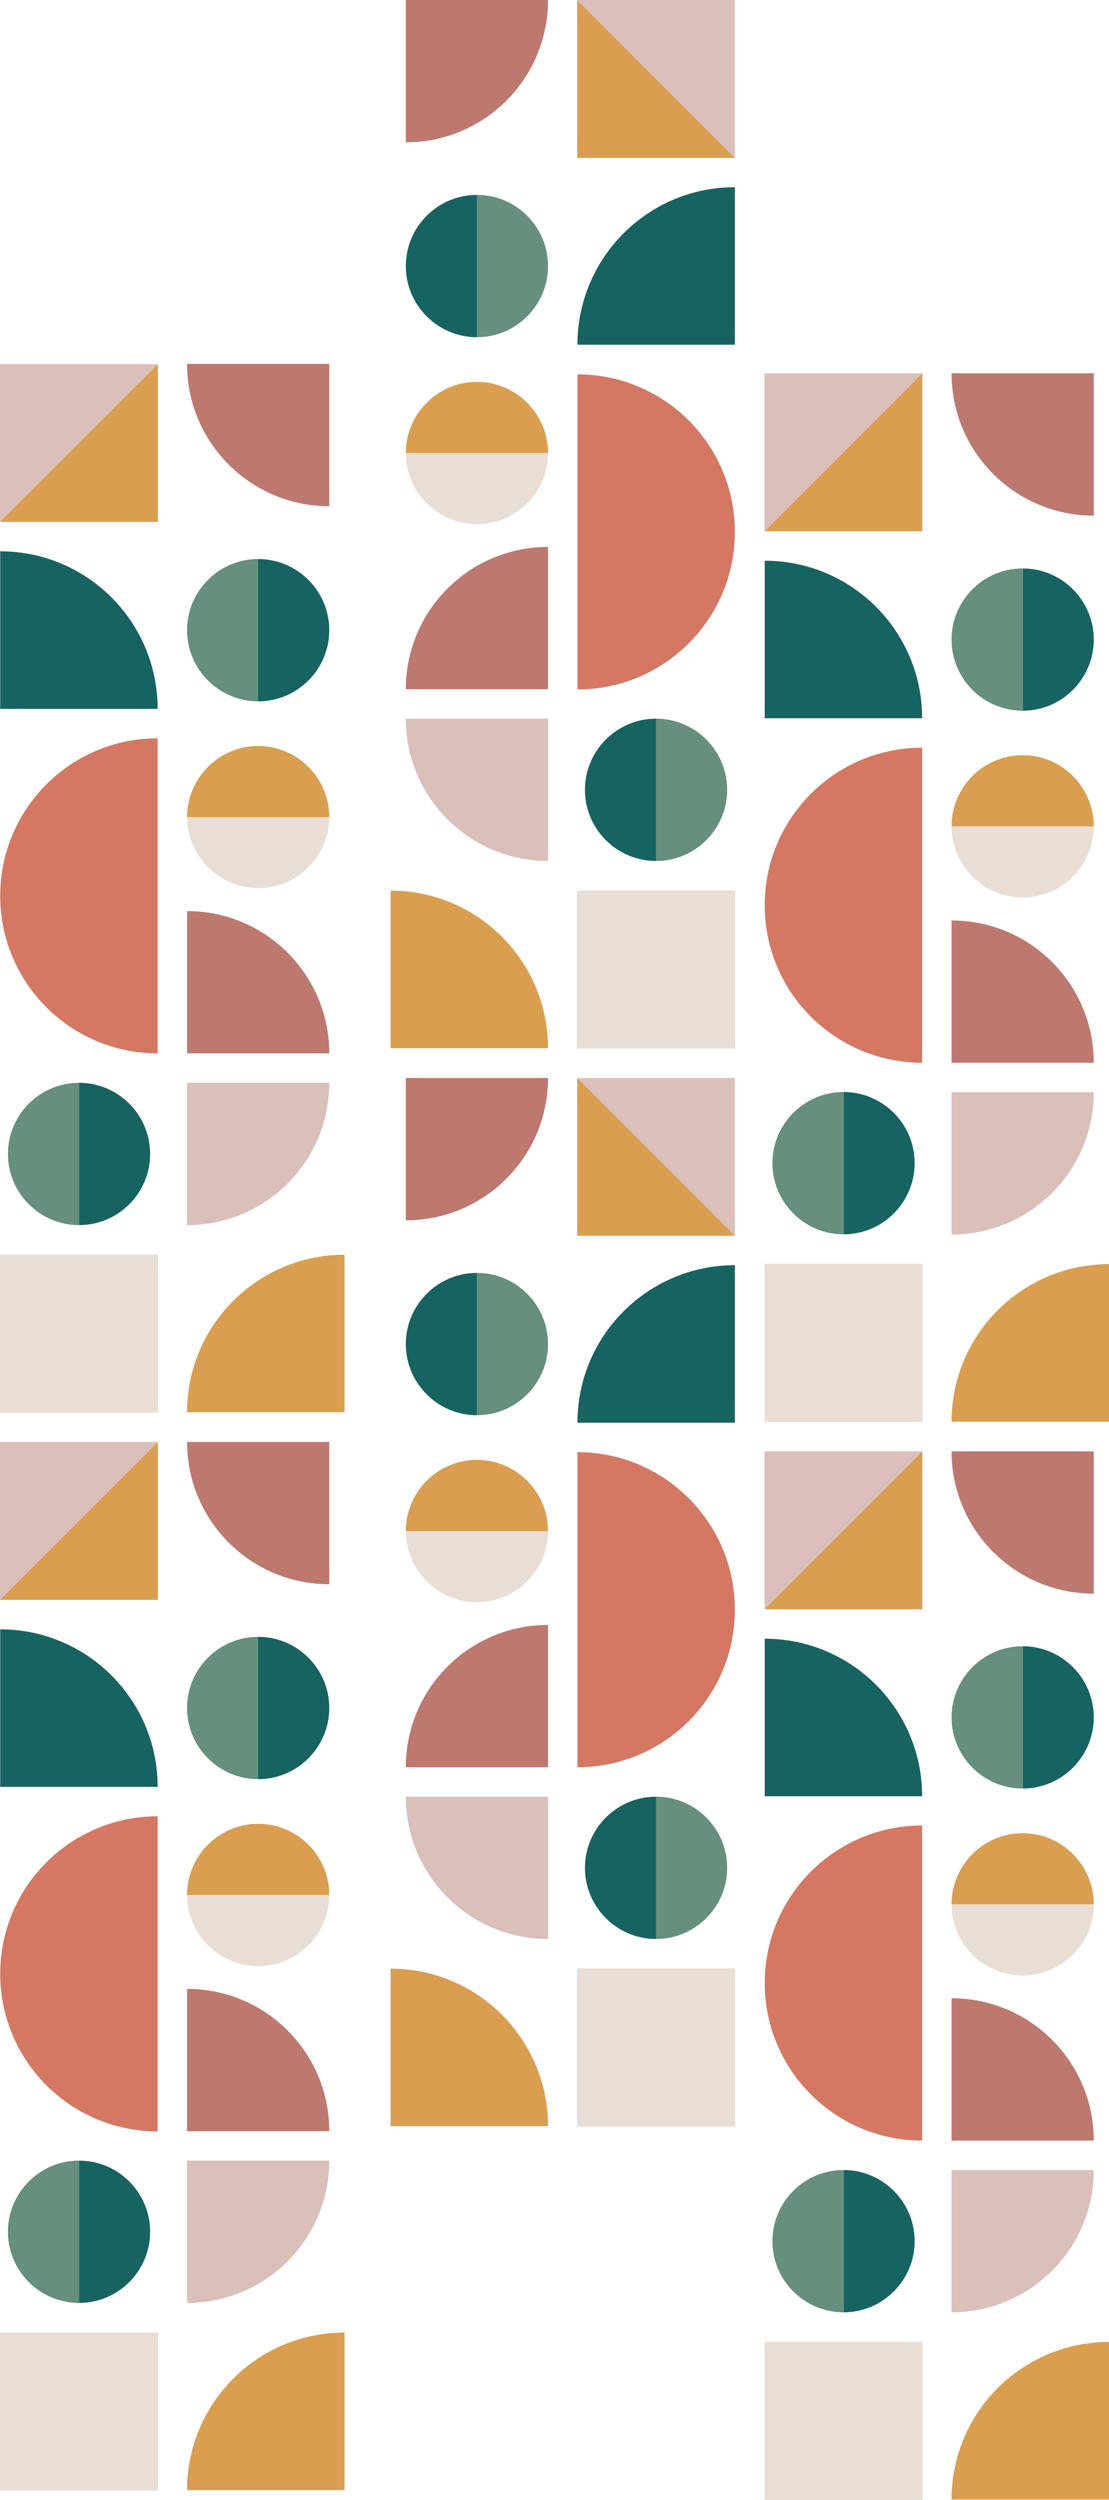 <?xml version="1.0" encoding="UTF-8"?>
<svg id="Laag_1" xmlns="http://www.w3.org/2000/svg" xmlns:xlink="http://www.w3.org/1999/xlink" version="1.1" viewBox="0 0 531.8 1198">
  <!-- Generator: Adobe Illustrator 29.3.1, SVG Export Plug-In . SVG Version: 2.1.0 Build 151)  -->
  <defs>
    <style>
      .st0 {
        fill: none;
      }

      .st1 {
        fill: #d47863;
      }

      .st2 {
        fill: #e8ded6;
      }

      .st3 {
        clip-path: url(#clippath-1);
      }

      .st4 {
        fill: #dbbfba;
      }

      .st5 {
        fill: #668f7d;
      }

      .st6 {
        fill: #bd7870;
      }

      .st7 {
        fill: #d99e4f;
      }

      .st8 {
        clip-path: url(#clippath);
      }

      .st9 {
        fill: #176361;
      }
    </style>
    <clipPath id="clippath">
      <rect class="st0" y="0" width="531.8" height="1198"/>
    </clipPath>
    <clipPath id="clippath-1">
      <rect class="st0" y="0" width="531.8" height="1198"/>
    </clipPath>
  </defs>
  <rect class="st0" y="0" width="531.8" height="1198"/>
  <rect class="st0" y="0" width="531.8" height="1198"/>
  <rect class="st0" y="0" width="531.8" height="1198"/>
  <rect class="st0" y="0" width="531.8" height="1198"/>
  <rect class="st0" y="0" width="531.8" height="1198"/>
  <g class="st8">
    <g>
      <path class="st1" d="M366.7,433.8h0c0,41.7,33.8,75.5,75.5,75.5v-75.5h0v-75.5c-41.7,0-75.5,33.8-75.5,75.5Z"/>
      <path class="st1" d="M366.7,950.3h0c0,41.7,33.8,75.5,75.5,75.5v-75.5h0v-75.5c-41.7,0-75.5,33.8-75.5,75.5Z"/>
      <path class="st1" d="M276.9,179.4v75.5h0v75.5c41.7,0,75.5-33.8,75.5-75.5h0c0-41.7-33.8-75.5-75.5-75.5Z"/>
      <path class="st1" d="M276.9,695.9v75.5h0v75.5c41.7,0,75.5-33.8,75.5-75.5h0c0-41.7-33.8-75.5-75.5-75.5Z"/>
      <path class="st1" d="M75.6,353.8C33.9,353.8.1,387.6.1,429.3h0c0,41.7,33.8,75.5,75.5,75.5h0v-75.5h0v-75.5Z"/>
      <path class="st1" d="M75.6,870.4C33.9,870.4.1,904.2.1,945.9h0c0,41.7,33.8,75.5,75.5,75.5h0v-75.5h0v-75.5Z"/>
    </g>
    <g>
      <path class="st9" d="M438.6,557.4c0-18.8-15.3-34.1-34.1-34.1v68.2c18.8,0,34.1-15.3,34.1-34.1Z"/>
      <path class="st9" d="M366.7,268.7v75.5h75.5c0-41.7-33.8-75.5-75.5-75.5Z"/>
      <path class="st9" d="M524.5,306.5c0-18.8-15.3-34.1-34.1-34.1v68.2c18.8,0,34.1-15.3,34.1-34.1Z"/>
      <path class="st9" d="M404.5,1039.9v68.2c18.8,0,34.1-15.3,34.1-34.1s-15.3-34.1-34.1-34.1Z"/>
      <path class="st9" d="M366.7,785.3v75.5h75.5c0-41.7-33.8-75.5-75.5-75.5Z"/>
      <path class="st9" d="M490.4,788.9v68.2c18.8,0,34.1-15.3,34.1-34.1s-15.3-34.1-34.1-34.1Z"/>
      <path class="st9" d="M314.6,344.4c-18.8,0-34.1,15.3-34.1,34.1s15.3,34.1,34.1,34.1v-68.2Z"/>
      <path class="st9" d="M276.9,165.2h75.5v-75.5c-41.7,0-75.5,33.8-75.5,75.5Z"/>
      <path class="st9" d="M194.6,127.5c0,18.8,15.3,34.1,34.1,34.1v-68.2c-18.8,0-34.1,15.3-34.1,34.1Z"/>
      <path class="st9" d="M280.5,895.1c0,18.8,15.3,34.1,34.1,34.1v-68.2c-18.8,0-34.1,15.3-34.1,34.1Z"/>
      <path class="st9" d="M276.9,681.8h75.5v-75.5c-41.7,0-75.5,33.8-75.5,75.5Z"/>
      <path class="st9" d="M194.6,644.1c0,18.8,15.3,34.1,34.1,34.1v-68.2c-18.8,0-34.1,15.3-34.1,34.1Z"/>
      <path class="st9" d="M72,553c0-18.8-15.3-34.1-34.1-34.1v68.2c18.8,0,34.1-15.3,34.1-34.1Z"/>
      <path class="st9" d="M.1,264.2h0v75.5h75.5c0-41.7-33.8-75.5-75.5-75.5Z"/>
      <path class="st9" d="M123.8,267.9v68.2c18.8,0,34.1-15.3,34.1-34.1s-15.3-34.1-34.1-34.1Z"/>
      <path class="st9" d="M37.9,1035.4v68.2c18.8,0,34.1-15.3,34.1-34.1s-15.3-34.1-34.1-34.1Z"/>
      <path class="st9" d="M.1,780.8h0v75.5h75.5c0-41.7-33.8-75.5-75.5-75.5Z"/>
      <path class="st9" d="M123.8,784.4v68.2c18.8,0,34.1-15.3,34.1-34.1s-15.3-34.1-34.1-34.1Z"/>
    </g>
    <g>
      <path class="st5" d="M370.4,557.4c0,18.8,15.3,34.1,34.1,34.1v-68.2c-18.8,0-34.1,15.3-34.1,34.1Z"/>
      <path class="st5" d="M456.3,306.5c0,18.8,15.3,34.1,34.1,34.1v-68.2c-18.8,0-34.1,15.3-34.1,34.1Z"/>
      <path class="st5" d="M370.4,1074c0,18.8,15.3,34.1,34.1,34.1v-68.2c-18.8,0-34.1,15.3-34.1,34.1Z"/>
      <path class="st5" d="M456.3,823c0,18.8,15.3,34.1,34.1,34.1v-68.2c-18.8,0-34.1,15.3-34.1,34.1Z"/>
      <path class="st5" d="M314.6,344.4v68.2c18.8,0,34.1-15.3,34.1-34.1s-15.3-34.1-34.1-34.1Z"/>
      <path class="st5" d="M228.7,93.4v68.2c18.8,0,34.1-15.3,34.1-34.1s-15.3-34.1-34.1-34.1Z"/>
      <path class="st5" d="M314.6,861v68.2c18.8,0,34.1-15.3,34.1-34.1s-15.3-34.1-34.1-34.1Z"/>
      <path class="st5" d="M228.7,610v68.2c18.8,0,34.1-15.3,34.1-34.1s-15.3-34.1-34.1-34.1Z"/>
      <path class="st5" d="M3.8,553c0,18.8,15.3,34.1,34.1,34.1v-68.2c-18.8,0-34.1,15.3-34.1,34.1Z"/>
      <path class="st5" d="M89.7,302c0,18.8,15.3,34.1,34.1,34.1v-68.2c-18.8,0-34.1,15.3-34.1,34.1Z"/>
      <path class="st5" d="M3.8,1069.5c0,18.8,15.3,34.1,34.1,34.1v-68.2c-18.8,0-34.1,15.3-34.1,34.1Z"/>
      <path class="st5" d="M89.7,818.5c0,18.8,15.3,34.1,34.1,34.1v-68.2c-18.8,0-34.1,15.3-34.1,34.1Z"/>
    </g>
  </g>
  <g>
    <path class="st2" d="M490.4,430.1c18.8,0,34.1-15.3,34.1-34.1h-68.2c0,18.8,15.3,34.1,34.1,34.1Z"/>
    <rect class="st2" x="366.6" y="605.6" width="75.8" height="75.8"/>
    <path class="st2" d="M490.4,946.7c18.8,0,34.1-15.3,34.1-34.1h-68.2c0,18.8,15.3,34.1,34.1,34.1Z"/>
    <rect class="st2" x="366.6" y="1122.2" width="75.8" height="75.8"/>
    <path class="st2" d="M228.7,251.2c18.8,0,34.1-15.3,34.1-34.1h-68.2c0,18.8,15.3,34.1,34.1,34.1Z"/>
    <rect class="st2" x="276.7" y="426.7" width="75.8" height="75.8"/>
    <path class="st2" d="M228.7,767.8c18.8,0,34.1-15.3,34.1-34.1h-68.2c0,18.8,15.3,34.1,34.1,34.1Z"/>
    <rect class="st2" x="276.7" y="943.3" width="75.8" height="75.8"/>
    <path class="st2" d="M123.8,425.6c18.8,0,34.1-15.3,34.1-34.1h-68.2c0,18.8,15.3,34.1,34.1,34.1Z"/>
    <rect class="st2" y="601.2" width="75.8" height="75.8"/>
    <path class="st2" d="M123.8,942.2c18.8,0,34.1-15.3,34.1-34.1h-68.2c0,18.8,15.3,34.1,34.1,34.1Z"/>
    <rect class="st2" y="1117.7" width="75.8" height="75.8"/>
  </g>
  <g>
    <path class="st4" d="M524.5,523.4h-68.2v68.2c37.7,0,68.2-30.5,68.2-68.2Z"/>
    <polygon class="st4" points="366.6 254.6 442.3 178.9 366.6 178.9 366.6 254.6"/>
    <path class="st4" d="M456.3,1108.1c37.7,0,68.2-30.5,68.2-68.2h-68.2v68.2Z"/>
    <polygon class="st4" points="366.6 771.2 442.3 695.5 366.6 695.5 366.6 771.2"/>
    <path class="st4" d="M262.8,412.6v-68.2h-68.2c0,37.7,30.5,68.2,68.2,68.2Z"/>
    <polygon class="st4" points="352.4 75.7 352.4 0 276.8 0 352.4 75.7"/>
    <path class="st4" d="M262.8,929.2v-68.2h-68.2c0,37.7,30.5,68.2,68.2,68.2Z"/>
    <polygon class="st4" points="352.4 592.2 352.4 516.6 276.8 516.6 352.4 592.2"/>
    <path class="st4" d="M89.7,587.1c37.7,0,68.2-30.5,68.2-68.2h-68.2v68.2Z"/>
    <polygon class="st4" points="0 250.1 75.7 174.5 0 174.5 0 250.1"/>
    <path class="st4" d="M89.7,1103.6c37.7,0,68.2-30.5,68.2-68.2h-68.2v68.2Z"/>
    <polygon class="st4" points="0 766.7 75.7 691 0 691 0 766.7"/>
  </g>
  <g class="st3">
    <g>
      <path class="st7" d="M490.4,361.9c-18.8,0-34.1,15.3-34.1,34.1h68.2c0-18.8-15.3-34.1-34.1-34.1Z"/>
      <polygon class="st7" points="442.3 254.6 442.3 178.9 366.6 254.6 442.3 254.6"/>
      <path class="st7" d="M456.3,681.3h75.5v-75.5c-41.7,0-75.5,33.8-75.5,75.5Z"/>
      <path class="st7" d="M490.4,878.5c-18.8,0-34.1,15.3-34.1,34.1h68.2c0-18.8-15.3-34.1-34.1-34.1Z"/>
      <polygon class="st7" points="442.3 771.2 442.3 695.5 366.6 771.2 442.3 771.2"/>
      <path class="st7" d="M456.3,1197.8h75.5v-75.5c-41.7,0-75.5,33.8-75.5,75.5Z"/>
      <path class="st7" d="M228.7,183c-18.8,0-34.1,15.3-34.1,34.1h68.2c0-18.8-15.3-34.1-34.1-34.1Z"/>
      <polygon class="st7" points="276.8 75.7 352.4 75.7 276.8 0 276.8 75.7"/>
      <path class="st7" d="M187.3,426.8v75.5h75.5c0-41.7-33.8-75.5-75.5-75.5Z"/>
      <path class="st7" d="M228.7,699.6c-18.8,0-34.1,15.3-34.1,34.1h68.2c0-18.8-15.3-34.1-34.1-34.1Z"/>
      <polygon class="st7" points="276.8 592.2 352.4 592.2 276.8 516.6 276.8 592.2"/>
      <path class="st7" d="M187.3,943.4v75.5h75.5c0-41.7-33.8-75.5-75.5-75.5Z"/>
      <path class="st7" d="M123.8,357.5c-18.8,0-34.1,15.3-34.1,34.1h68.2c0-18.8-15.3-34.1-34.1-34.1Z"/>
      <polygon class="st7" points="75.7 250.1 75.7 174.5 0 250.1 75.7 250.1"/>
      <path class="st7" d="M89.7,676.8h75.5v-75.5c-41.7,0-75.5,33.8-75.5,75.5Z"/>
      <path class="st7" d="M123.8,874c-18.8,0-34.1,15.3-34.1,34.1h68.2c0-18.8-15.3-34.1-34.1-34.1Z"/>
      <polygon class="st7" points="75.7 766.7 75.7 691 0 766.7 75.7 766.7"/>
      <path class="st7" d="M89.7,1193.3h75.5v-75.5c-41.7,0-75.5,33.8-75.5,75.5Z"/>
    </g>
    <g>
      <path class="st6" d="M456.3,441.1v68.2h68.2c0-37.7-30.5-68.2-68.2-68.2Z"/>
      <path class="st6" d="M456.3,178.9c0,37.7,30.5,68.2,68.2,68.2v-68.2h-68.2Z"/>
      <path class="st6" d="M456.3,957.6v68.2h68.2c0-37.7-30.5-68.2-68.2-68.2Z"/>
      <path class="st6" d="M524.5,763.7v-68.2h-68.2c0,37.7,30.5,68.2,68.2,68.2Z"/>
      <path class="st6" d="M194.6,330.3h68.2v-68.2c-37.7,0-68.2,30.5-68.2,68.2Z"/>
      <path class="st6" d="M262.8,0h-68.2v68.2c37.7,0,68.2-30.5,68.2-68.2Z"/>
      <path class="st6" d="M194.6,846.9h68.2v-68.2c-37.7,0-68.2,30.5-68.2,68.2Z"/>
      <path class="st6" d="M262.8,516.6h-68.2v68.2c37.7,0,68.2-30.5,68.2-68.2Z"/>
      <path class="st6" d="M89.7,436.6v68.2h68.2c0-37.7-30.5-68.2-68.2-68.2Z"/>
      <path class="st6" d="M157.9,242.6v-68.2h-68.2c0,37.7,30.5,68.2,68.2,68.2Z"/>
      <path class="st6" d="M89.7,953.1v68.2h68.2c0-37.7-30.5-68.2-68.2-68.2Z"/>
      <path class="st6" d="M157.9,759.2v-68.2h-68.2c0,37.7,30.5,68.2,68.2,68.2Z"/>
    </g>
  </g>
</svg>